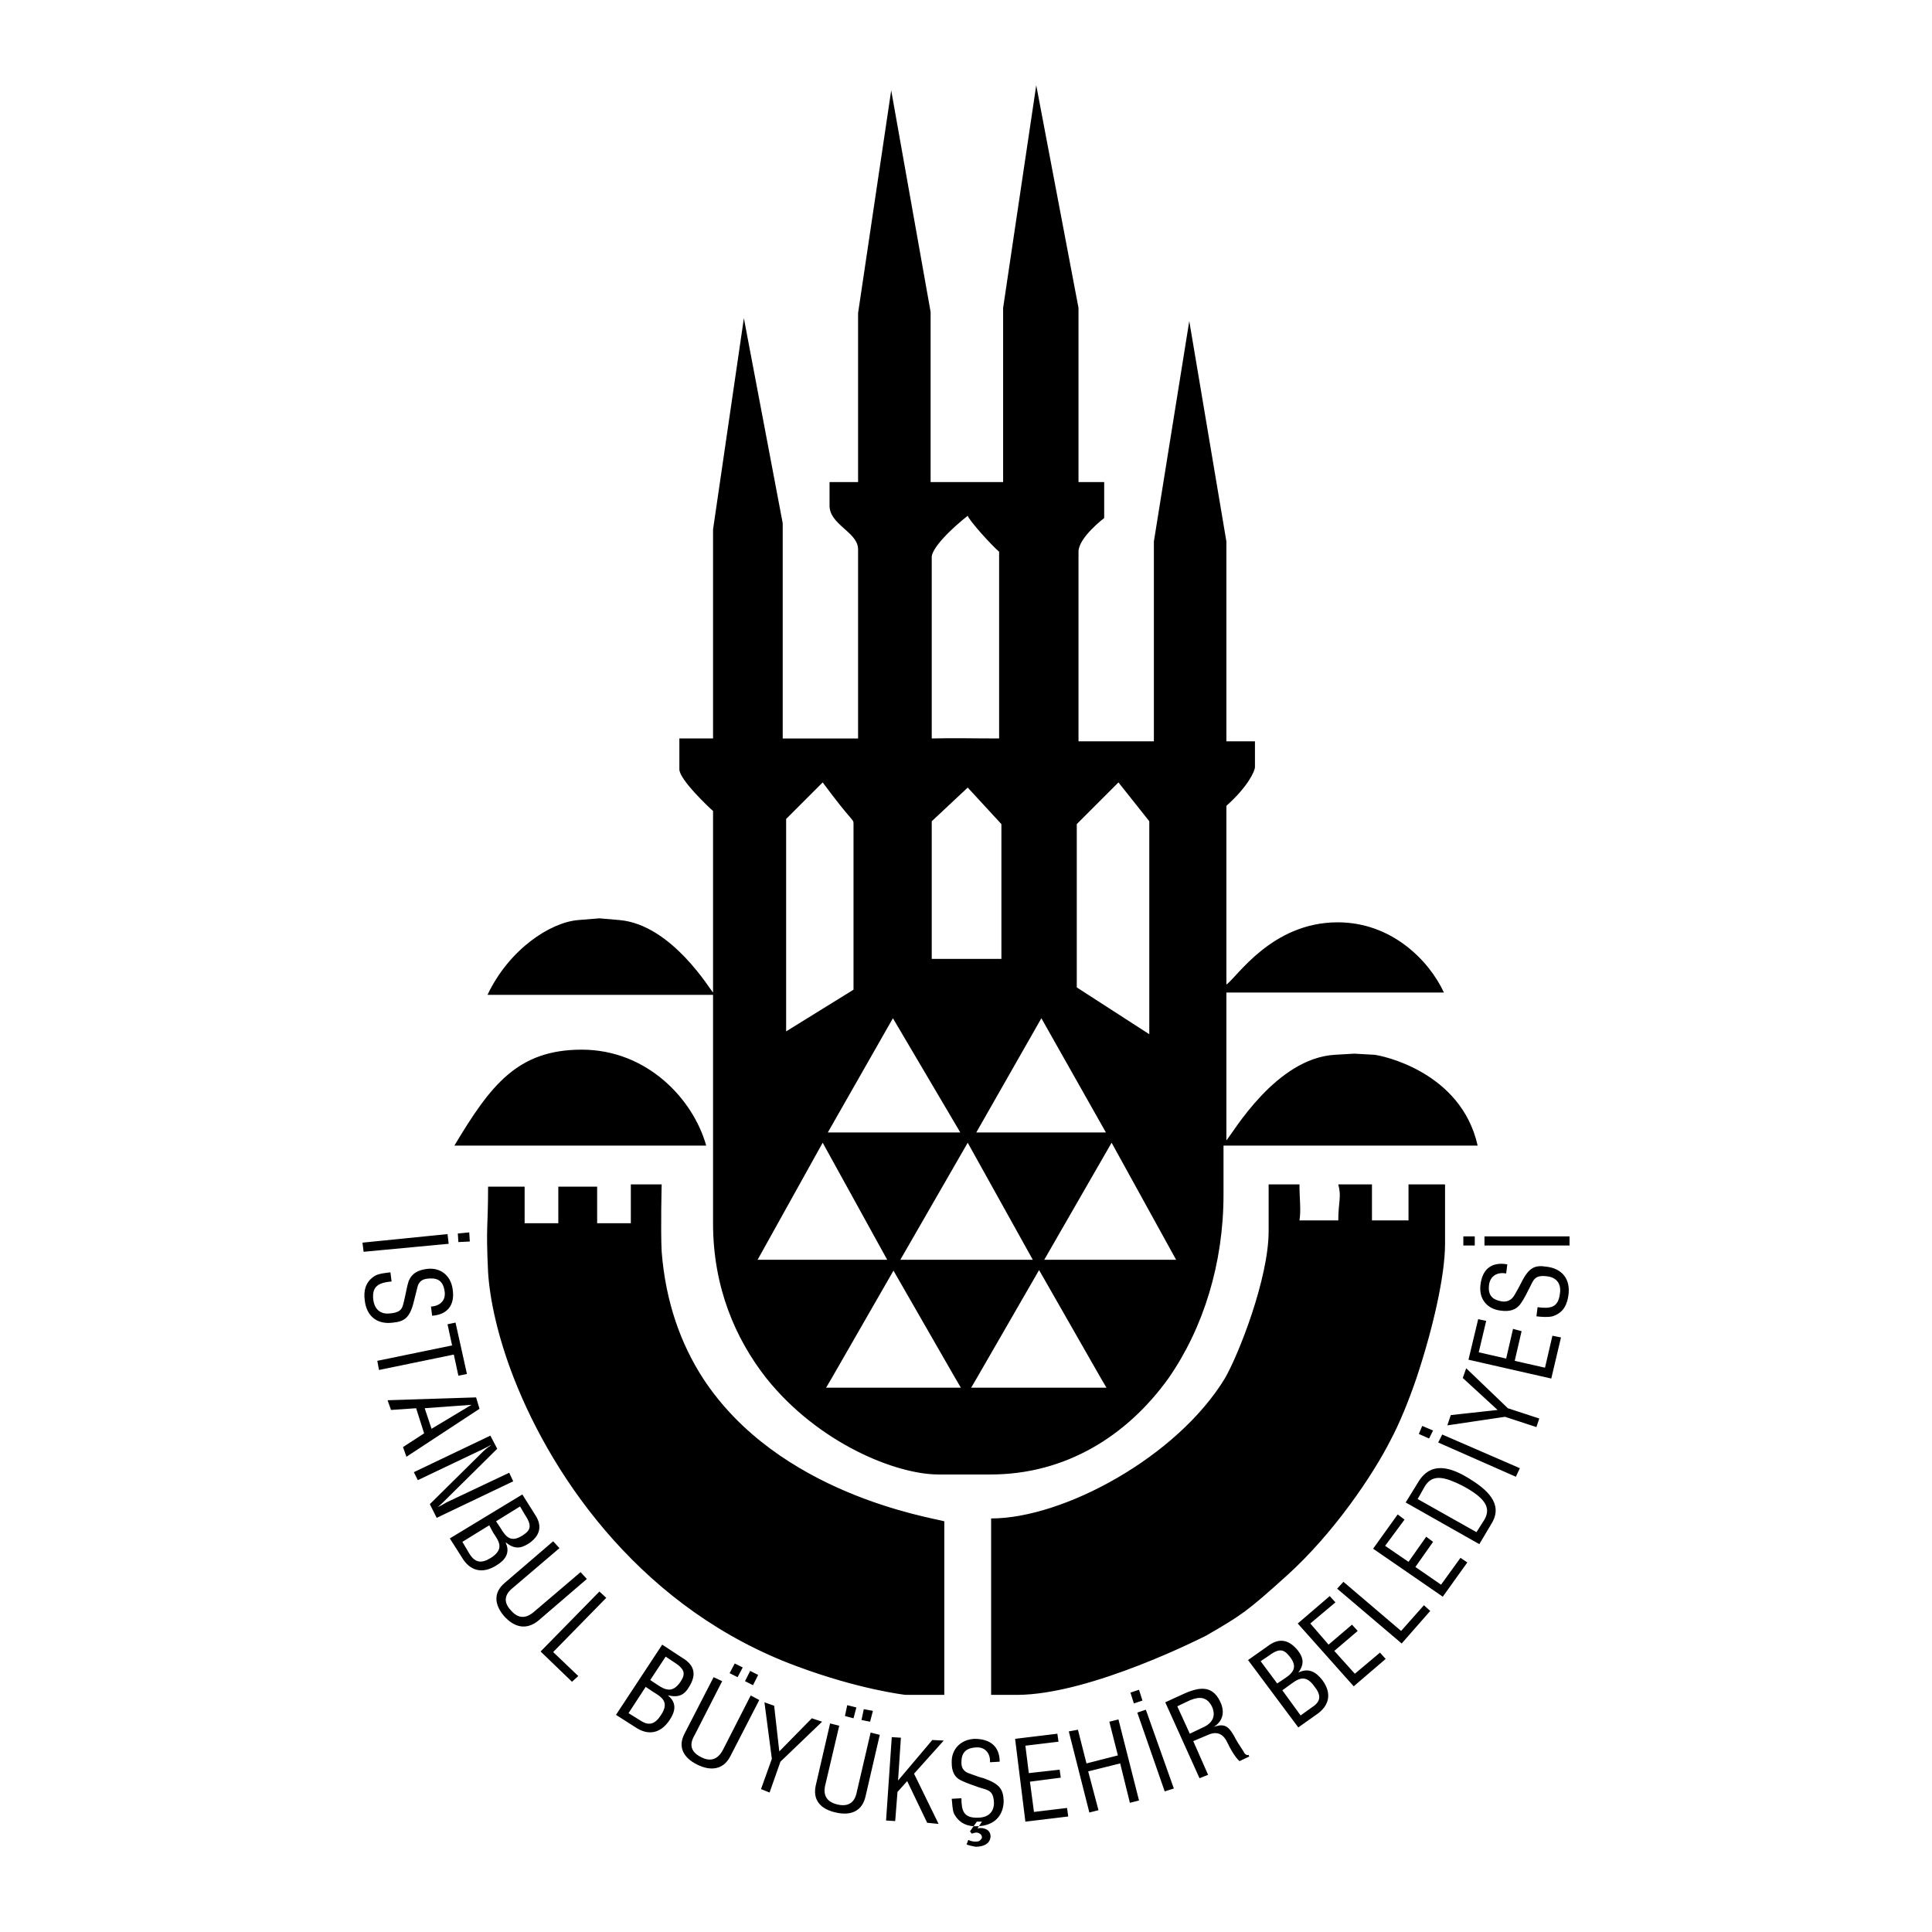 <svg xmlns="http://www.w3.org/2000/svg" width="2500" height="2500" viewBox="0 0 192.756 192.756"><g fill-rule="evenodd" clip-rule="evenodd"><path fill="#fff" d="M0 0h192.756v192.756H0V0z"/><path d="M156.594 123.354h-8.488v.91h8.488v-.91zm-9.457 0h-1.139v.91h1.139v-.91zM36.276 124.891l8.489-.797-.114-.969-8.488.854.113.912zm9.457-.969l1.14-.057-.057-.91-1.14.113.057.854zM43.113 131.271c1.595-.113 2.278-1.139 2.051-2.621-.171-1.367-1.197-2.221-2.564-2.051-.854.115-1.481.398-1.823 1.197-.171.512-.285 1.252-.399 1.709-.228.91-.171 1.424-1.481 1.537-.969.115-1.539-.455-1.652-1.367-.171-1.367.569-1.709 1.823-1.822l-.114-.912c-.456.057-1.14.115-1.538.342-1.025.627-1.14 1.596-1.025 2.449.171 1.596 1.253 2.451 2.849 2.223 1.082-.113 1.652-.455 2.051-2.107l.342-1.367c.114-.57.456-.855 1.025-.912.684-.057 1.538-.057 1.709 1.311.114.912-.513 1.424-1.367 1.48l.113.911zM44.65 132.125l.456 2.109-7.463 1.537.171.913 7.463-1.539.456 2.109.854-.172-1.139-5.127-.798.17zM38.669 139.703l.342.969 2.506-.172.798 2.508-2.108 1.367.342.967 7.292-4.785-.342-1.139-8.83.285zm4.387 2.848l-.684-2.051 4.672-.342-3.988 2.393zM44.537 149.9c-.285.17-.57.342-.854.455.342-.285.513-.455.74-.684l5.185-5.127-.684-1.311-7.634 3.646.398.797 6.096-2.904c.399-.172.798-.398 1.14-.57h.057c-.456.285-.74.57-1.025.855l-5.07 5.012.684 1.367 7.634-3.645-.399-.855-6.268 2.964zM46.075 155.369c.798 1.367 2.051 1.709 3.475.797.854-.512 1.367-1.252.912-2.221v-.057c.854.684 1.481.625 2.279.113 1.025-.684 1.481-1.652.626-2.906l-1.253-1.992-7.235 4.385 1.196 1.881zm5.81-5.07l.399.684c.798 1.197.741 1.652-.171 2.223-1.083.684-1.595.227-2.165-.742l-.456-.684 2.393-1.481zm-5.754 3.533l2.678-1.652.399.74c.513.797 1.196 1.594-.228 2.506-.911.57-1.538.514-2.107-.342l-.742-1.252zM50.347 157.934c-1.139.967-1.025 2.164-.057 3.303 1.025 1.141 2.222 1.424 3.418.457l4.842-4.16-.626-.684-4.614 3.932c-.456.398-1.368 1.025-2.336-.113-1.025-1.084-.285-1.881.228-2.279l4.614-3.932-.626-.684-4.843 4.16zM57.07 167.789l.626-.57-2.506-2.393 5.298-5.412-.684-.627-5.868 5.983 3.134 3.019zM63.336 172.289c1.31.912 2.563.684 3.475-.684.57-.855.741-1.709-.171-2.449h.057c1.026.227 1.595-.059 2.051-.855.684-1.082.684-2.107-.683-2.904l-1.994-1.311-4.614 7.006 1.879 1.197zm3.077-7.008l.684.457c1.196.74 1.367 1.195.798 2.051-.741 1.082-1.425.91-2.336.283l-.684-.455 1.538-2.336zm-3.704 5.641l1.709-2.621.684.455c.798.514 1.766.969.855 2.336-.57.912-1.197 1.141-2.051.57l-1.197-.74zM73.306 165.965l-.513.969.797.398.513-.969-.797-.398zm1.822 2.166l.513-1.025-.798-.4-.512 1.025.797.4zm-6.836 4.842c-.684 1.311-.114 2.393 1.253 3.076s2.621.512 3.304-.797l2.905-5.641-.854-.455-2.734 5.354c-.285.57-.912 1.482-2.222.799-1.368-.684-.969-1.652-.627-2.223l2.734-5.355-.854-.398-2.905 5.64zM77.237 170.182l-.969-.342.74 5.639-1.082 3.019.855.342 1.082-3.076 4.159-3.989-1.025-.341-3.247 3.304-.513-4.556zM84.529 170.125l-.228 1.082.854.227.285-1.082-.911-.227zm2.278 1.65l.285-1.082-.912-.17-.228 1.082.855.17zm-5.412 6.325c-.342 1.48.456 2.393 1.994 2.734 1.481.342 2.621-.113 2.962-1.596l1.424-6.152-.912-.229-1.367 5.869c-.114.627-.456 1.652-1.937 1.311-1.481-.342-1.367-1.424-1.196-2.051l1.367-5.811-.911-.229-1.424 6.154zM89.314 181.689l.228-2.906.968-1.082 1.994 4.158 1.14.114-2.45-5.012 2.962-3.305-1.139-.056-3.418 4.045.284-4.274-.911-.057-.57 8.317.912.058zM99.738 175.764c0-1.537-.967-2.279-2.506-2.279-1.367.059-2.335 1.025-2.279 2.393 0 .799.228 1.482 1.083 1.824.456.227 1.196.455 1.651.627.912.285 1.426.285 1.482 1.537 0 .969-.627 1.482-1.596 1.482-1.424.057-1.652-.684-1.652-1.938l-.969.057c.057.398.057 1.082.228 1.48.57 1.084 1.538 1.311 2.393 1.254 1.596-.057 2.564-1.025 2.564-2.564-.059-1.139-.4-1.65-1.994-2.221-.457-.113-.912-.285-1.368-.455-.57-.172-.854-.514-.854-1.084 0-.625.114-1.48 1.482-1.537.91-.057 1.424.627 1.367 1.48l.968-.056zm-2.79 7.177c.228-.057.457-.17.683-.057.342.113.398.455.285.57-.113.17-.229.285-.568.285-.285 0-.514-.059-.742-.172l-.171.455c.285.115.627.172.913.229.74 0 1.48-.285 1.48-1.082-.057-.797-.969-.855-1.311-.74l.455-.684h-.512l-.684.969.172.227zM106.576 181.232l-.115-.853-3.303.398-.4-3.019 3.076-.399-.113-.798-3.076.343-.342-2.736 3.304-.398-.113-.797-4.217.511 1.026 8.262 4.273-.514zM109.596 180.605l-1.026-3.873 3.19-.796.969 3.929.912-.228-2.053-8.088-.91.226.853 3.362-3.133.799-.853-3.362-.912.17 2.051 8.09.912-.229zM117.115 178.441l-2.793-7.861-.854.285 2.734 7.861.913-.285zm-3.133-8.773l-.342-1.082-.855.285.342 1.082.855-.285zM119.051 173.713l1.482-.627c1.025-.455 1.596.057 1.936.799.229.512.742 1.424 1.197 1.822l.969-.455-.057-.172c-.229.113-.457-.17-.514-.342-.342-.512-.684-1.025-.969-1.596-.568-.967-.967-1.195-1.994-.854.855-.514 1.084-1.367.742-2.279-.742-1.822-1.994-1.766-3.59-1.082l-1.994.912 3.418 7.576.855-.342-1.481-3.36zm-1.594-3.475l1.195-.57c.57-.229 1.652-.684 2.279.627.57 1.311-.514 1.881-.912 2.051l-1.311.627-1.251-2.735zM131.301 171.092c1.367-.91 1.594-2.164.625-3.475-.625-.797-1.367-1.254-2.393-.74.627-.855.514-1.48-.057-2.223-.797-.967-1.766-1.367-3.02-.398l-1.938 1.367 5.014 6.723 1.769-1.254zm-5.528-5.354l.684-.457c1.141-.854 1.596-.797 2.223 0 .797 1.025.398 1.596-.57 2.223l-.684.455-1.653-2.221zm3.989 5.41l-1.822-2.506.625-.455c.799-.57 1.596-1.311 2.564.057.684.854.684 1.48-.172 2.051l-1.195.853zM138.25 165.51l-.57-.627-2.506 2.107-2.051-2.279 2.336-1.992-.57-.627-2.336 1.994-1.823-2.109 2.506-2.108-.568-.627-3.191 2.735 5.584 6.267 3.189-2.734zM142.693 160.725l-.627-.571-2.277 2.565-5.754-4.901-.627.684 6.438 5.469 2.847-3.246zM146.396 155.883l-.683-.457-1.938 2.678-2.562-1.766 1.766-2.506-.684-.514-1.766 2.506-2.336-1.594 1.938-2.621-.684-.513-2.451 3.418 6.951 4.787 2.449-3.418zM148.846 151.951c1.141-1.938-.512-3.361-2.277-4.443-1.768-1.082-3.818-1.824-5.129.455l-1.195 1.938 7.348 4.158 1.253-2.108zm-7.407-2.392l.742-1.311c.797-1.254 2.051-.854 3.76 0 2.221 1.197 2.848 2.164 2.164 3.361l-.797 1.254-5.869-3.304zM151.637 146.482l-7.746-3.361-.4.797 7.748 3.418.398-.854zm-8.658-3.759l-1.082-.457-.342.799 1.025.455.399-.797zM144.744 141.184l-.342 1.025 5.754-.854 3.133 1.026.285-.856-3.133-1.025-4.158-3.988-.342.968 3.475 3.192-4.672.512zM155.74 133.436l-.855-.17-.74 3.189-3.02-.684.684-2.96-.854-.229-.685 2.963-2.735-.627.742-3.135-.798-.17-.969 4.045 8.261 1.879.969-4.101zM150.385 126.145c-1.596-.285-2.508.512-2.678 2.051-.172 1.367.627 2.393 1.994 2.562.854.115 1.537 0 2.051-.74.285-.398.627-1.082.854-1.537.4-.799.514-1.311 1.768-1.141.967.115 1.424.799 1.252 1.768-.17 1.367-.969 1.48-2.221 1.309l-.115.912c.457.057 1.141.115 1.596 0 1.139-.342 1.48-1.254 1.596-2.107.227-1.596-.627-2.678-2.223-2.848-1.082-.172-1.709.057-2.449 1.537-.229.455-.455.855-.684 1.254-.285.512-.684.74-1.254.684-.627-.115-1.48-.342-1.311-1.652.115-.912.855-1.311 1.709-1.139l.115-.913zM70.116 137.48c7.52 11.564 22.673 13.9 24.098 14.299v17.318H90.34s-4.558-.512-10.824-2.848c-15.153-5.582-24.211-18.4-28.256-28.77-1.596-4.102-2.393-7.805-2.564-10.539-.228-4.842 0-4.33 0-8.545h3.646v3.646h3.361v-3.646h3.874v3.646h3.361v-3.875h3.077s-.114 4.559 0 6.723c.398 5.072 1.936 9.23 4.101 12.591zm6.323 0c-3.076-3.93-5.298-9.057-5.298-15.438V99.256H48.638c2.165-4.558 6.267-7.236 9.058-7.463l2.108-.171 1.994.171c5.241.455 9.115 7.063 9.343 7.235V80.911c-.399-.342-3.361-3.133-3.361-4.159v-3.076h3.361v-20.85l3.076-21.078 3.874 20.451v21.478h7.52V54.82c0-1.767-2.905-2.45-2.848-4.444v-2.279h2.848V31.235l3.305-22.218 3.931 22.104v16.977h7.234V30.722l3.305-22.217 4.217 22.217v17.375h2.562v3.589s-2.562 1.937-2.562 3.361v18.914h7.52V54.022l3.531-21.99 3.703 21.99v19.939h2.85v2.563c0 .399-.686 1.937-2.85 3.874V98.23c1.025-.684 4.5-6.21 11.109-6.21 5.299 0 9.059 3.703 10.596 7.007h-21.705v14.754c.684-.797 4.957-8.203 10.824-8.545l1.938-.113 1.994.113c.684.057 8.658 1.652 10.311 9.059H122.07v4.898c0 6.836-1.994 13.273-5.469 18.287-4.158 5.811-10.311 9.629-17.773 9.629h-5.185c-4.272 0-12.02-3.134-17.204-9.629zm33.383 0l-6.152-10.766-6.209 10.766-.57.969h13.501l-.57-.969zm-14.526 0l-6.153-10.709-6.153 10.709-.569.969h13.444l-.569-.969zm26.917.03c1.396-2.422 4.359-9.998 4.359-14.67v-4.672h3.076c0 1.482.17 2.508 0 3.59h3.873c0-1.822.342-2.336 0-3.59h3.361v3.59h3.646v-3.59h3.645v5.926c0 3.246-1.252 8.602-2.848 13.387-.797 2.336-1.709 4.559-2.621 6.268-1.709 3.361-5.582 9.172-10.311 13.443-4.045 3.646-4.5 3.932-8.033 5.982 0 0-11.508 5.924-18.912 5.924h-2.564v-17.602c7.235 0 18.573-6.154 23.329-13.986zM96.549 51.458c.171.513 2.393 2.962 3.133 3.589v18.629c-2.734 0-4.443-.057-6.722 0V55.56c0-.456.684-1.766 3.589-4.102zm-14.47 26.604c3.076 4.159 3.076 3.589 3.076 4.159v16.521l-6.722 4.158V81.708l3.646-3.646zm29.509 0l3.076 3.874v21.249l-7.234-4.672V82.221l4.158-4.159zm-15.039.514l3.361 3.646v13.445h-6.95v-13.73l3.589-3.361zm-7.463 23.014l6.722 11.395H82.592l6.494-11.395zm14.812 0l6.438 11.395H97.404l6.494-11.395zm-45.86 3.135c6.495 0 11.109 4.898 12.419 9.57H45.334c3.589-5.983 6.267-9.57 12.704-9.57zm24.041 9.285l6.438 11.678h-13.16.228l6.494-11.678zm14.47 0l6.494 11.678H89.827l6.722-11.678zm14.355 0l6.438 11.678h-13.158l6.72-11.678z"/></g></svg>